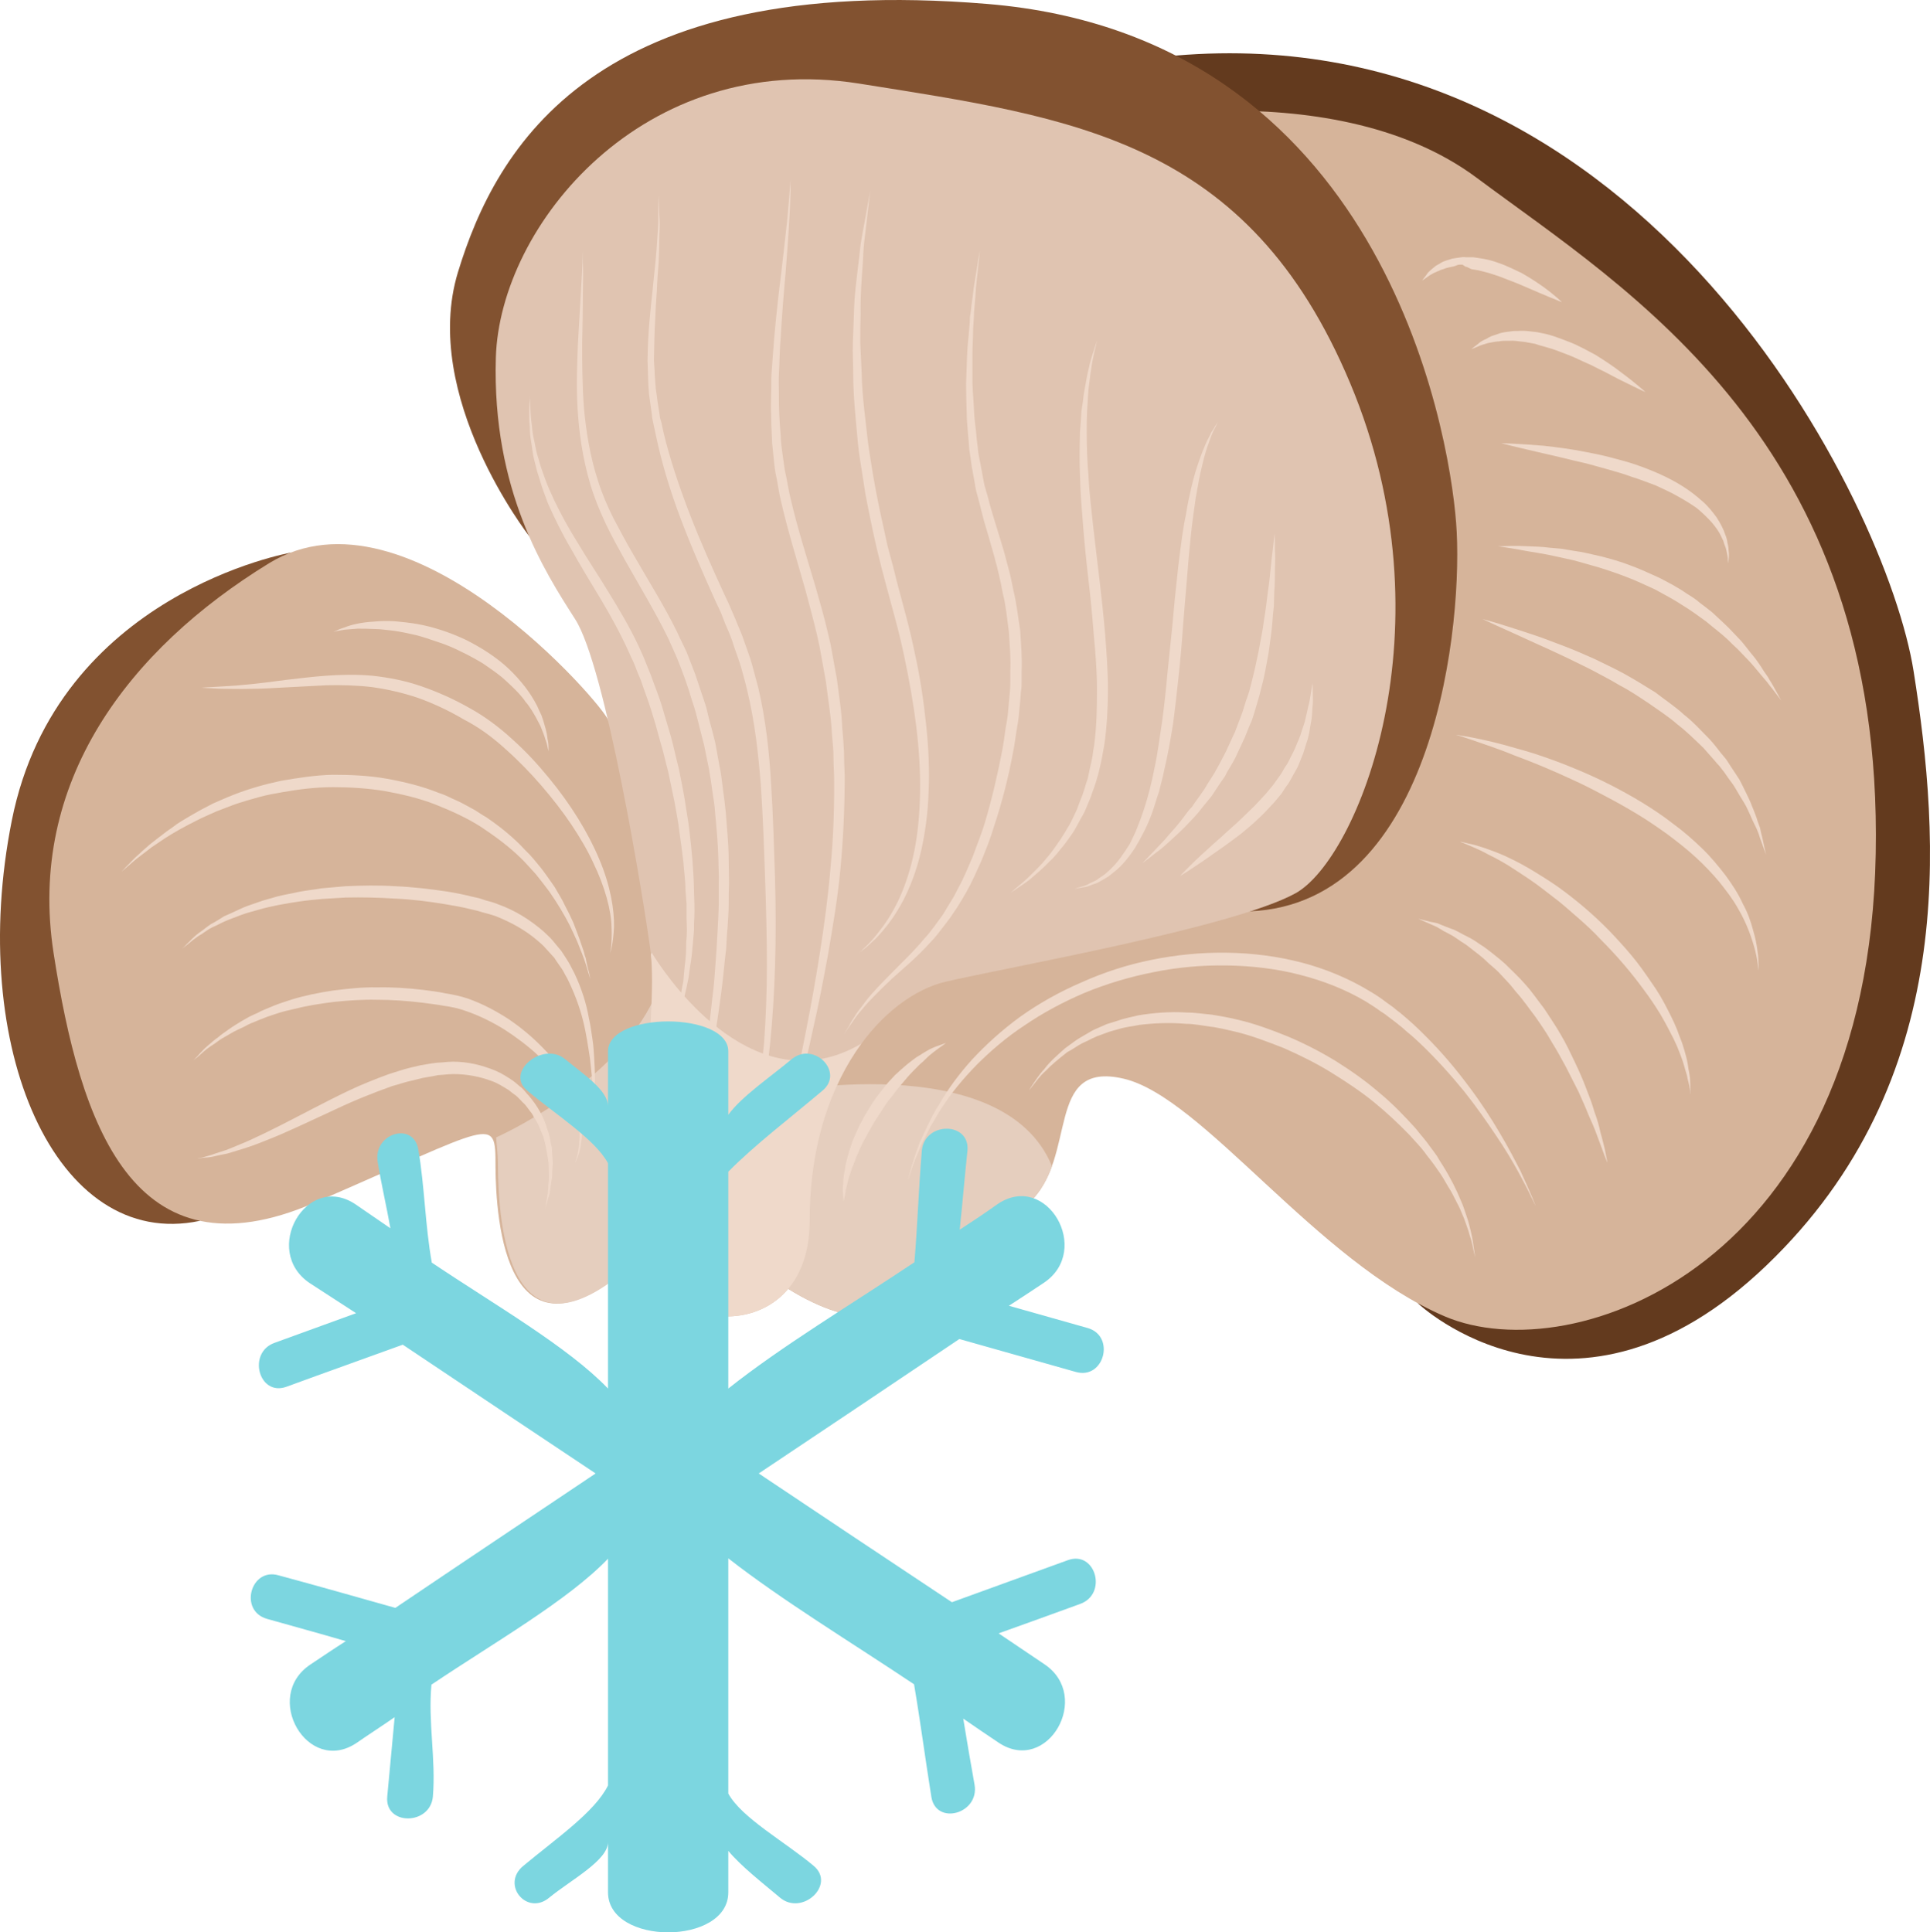 <?xml version="1.0" encoding="UTF-8" standalone="no"?>
<!-- Creator: CorelDRAW Home & Student X7 -->

<svg
   xmlns:dc="http://purl.org/dc/elements/1.1/"
   xmlns:cc="http://creativecommons.org/ns#"
   xmlns:rdf="http://www.w3.org/1999/02/22-rdf-syntax-ns#"
   xmlns:svg="http://www.w3.org/2000/svg"
   xmlns="http://www.w3.org/2000/svg"
   xmlns:sodipodi="http://sodipodi.sourceforge.net/DTD/sodipodi-0.dtd"
   xmlns:inkscape="http://www.inkscape.org/namespaces/inkscape"
   xml:space="preserve"
   width="54.548mm"
   height="54.624mm"
   version="1.1"
   style="clip-rule:evenodd;fill-rule:evenodd;image-rendering:optimizeQuality;shape-rendering:geometricPrecision;text-rendering:geometricPrecision"
   viewBox="0 0 5454.804 5462.368"
   id="svg83"
   sodipodi:docname="3539.svg"
   inkscape:version="0.92.4 (5da689c313, 2019-01-14)"><sodipodi:namedview
   pagecolor="#ffffff"
   bordercolor="#666666"
   borderopacity="1"
   objecttolerance="10"
   gridtolerance="10"
   guidetolerance="10"
   inkscape:pageopacity="0"
   inkscape:pageshadow="2"
   inkscape:window-width="640"
   inkscape:window-height="480"
   id="namedview85"
   showgrid="false"
   inkscape:zoom="0.2102413"
   inkscape:cx="100.8538"
   inkscape:cy="91.700786"
   inkscape:window-x="0"
   inkscape:window-y="0"
   inkscape:window-maximized="0"
   inkscape:current-layer="svg83" />
 <defs
   id="defs4">
  <style
   type="text/css"
   id="style2">
   <![CDATA[
    .fil0 {fill:#633A1E;fill-rule:nonzero}
    .fil6 {fill:#7CD6E0;fill-rule:nonzero}
    .fil1 {fill:#825230;fill-rule:nonzero}
    .fil2 {fill:#D6B49A;fill-rule:nonzero}
    .fil3 {fill:#E0C4B1;fill-rule:nonzero}
    .fil4 {fill:#E5CEBE;fill-rule:nonzero}
    .fil5 {fill:#EFD9CA;fill-rule:nonzero}
   ]]>
  </style>
 </defs>
 <g
   id="Vrstva_x0020_1"
   transform="translate(-7831.577,-11813.882)">
  <g
   id="_821736112">
   <path
   class="fil0"
   d="m 11840,15499 c 0,0 438,414 983,-107 545,-521 492,-1208 417,-1681 -75,-474 -757,-1853 -2086,-1740 l -329,697 64,1235 481,861 z"
   id="path7"
   inkscape:connector-curvature="0"
   style="fill:#633a1e;fill-rule:nonzero" />
   <path
   class="fil1"
   d="m 8654,13376 c 0,0 -661,115 -789,757 -128,642 125,1218 531,1132 l 378,-676 z"
   id="path9"
   inkscape:connector-curvature="0"
   style="fill:#825230;fill-rule:nonzero" />
   <path
   class="fil2"
   d="m 10740,12329 130,-156 c 0,0 714,-171 1136,144 422,315 1149,745 1127,1910 -21,1165 -855,1463 -1218,1308 -363,-155 -684,-620 -908,-672 -225,-52 -127,222 -267,351 -139,130 -296,483 -681,243 l -67,-465 c 0,0 256,-1298 267,-1327 11,-29 481,-1336 481,-1336 z"
   id="path11"
   inkscape:connector-curvature="0"
   style="fill:#d6b49a;fill-rule:nonzero" />
   <path
   class="fil2"
   d="m 9550,13849 c -9,-37 -563,-685 -958,-443 -396,243 -684,618 -609,1102 75,484 224,928 737,706 513,-222 512,-250 512,-103 1,148 28,611 405,258 l 237,-961 z"
   id="path13"
   inkscape:connector-curvature="0"
   style="fill:#d6b49a;fill-rule:nonzero" />
   <path
   class="fil1"
   d="m 9327,13329 c 0,0 -308,-395 -201,-746 107,-351 385,-850 1496,-758 1111,92 1304,1194 1325,1466 22,273 -56,1078 -584,1099 L 9596,13352 Z"
   id="path15"
   inkscape:connector-curvature="0"
   style="fill:#825230;fill-rule:nonzero" />
   <path
   class="fil3"
   d="m 9618,15214 c 0,0 75,-548 53,-706 -21,-157 -128,-811 -214,-944 -85,-133 -235,-363 -224,-739 11,-375 417,-871 1026,-775 609,97 1100,158 1389,848 289,690 21,1344 -155,1441 -176,97 -819,210 -989,250 -170,40 -384,270 -384,676 0,406 -545,326 -502,-51 z"
   id="path17"
   inkscape:connector-curvature="0"
   style="fill:#e0c4b1;fill-rule:nonzero" />
   <path
   class="fil4"
   d="m 10009,14905 c -11,54 -17,87 -17,87 l 67,465 c 385,240 542,-113 681,-243 31,-29 51,-65 65,-103 -139,-341 -796,-206 -796,-206 z"
   id="path19"
   inkscape:connector-curvature="0"
   style="fill:#e5cebe;fill-rule:nonzero" />
   <path
   class="fil4"
   d="m 9792,14742 -111,-107 c -115,248 -447,394 -447,394 v 0 c 0,13 5,40 5,82 1,148 25,611 401,258 z"
   id="path21"
   inkscape:connector-curvature="0"
   style="fill:#e5cebe;fill-rule:nonzero" />
   <path
   class="fil5"
   d="m 9683,14522 c -6,-9 -9,-15 -9,-15 l -3,5 c 20,161 -53,702 -53,702 -43,377 502,457 502,51 0,-219 62,-386 146,-501 -293,172 -533,-165 -583,-242 z"
   id="path23"
   inkscape:connector-curvature="0"
   style="fill:#efd9ca;fill-rule:nonzero" />
   <path
   class="fil5"
   d="m 9329,12934 c 0,0 0,8 1,22 1,15 1,36 5,62 1,14 3,28 7,44 3,16 6,33 12,50 2,9 5,18 8,27 3,9 7,19 10,28 7,20 16,39 25,59 19,40 42,82 69,125 26,44 56,88 85,136 29,47 59,97 85,152 l 9,20 c 4,8 6,14 9,21 6,14 11,28 17,42 10,29 22,57 31,87 l 13,44 13,44 c 8,29 14,59 22,89 6,30 12,59 17,89 4,29 10,58 13,87 7,58 12,114 13,167 1,27 2,53 1,78 -1,12 -1,25 -1,37 -1,12 -2,24 -3,35 -2,24 -4,46 -8,67 -1,10 -3,20 -4,30 -1,5 -2,10 -3,15 -1,5 -2,9 -3,14 -4,18 -8,35 -12,51 -5,15 -10,29 -14,42 -2,6 -4,12 -6,18 -2,6 -4,10 -6,15 -5,10 -8,17 -11,24 -6,13 -9,20 -9,20 0,0 2,-8 7,-21 3,-7 6,-15 9,-24 4,-10 7,-21 10,-34 4,-13 7,-27 11,-43 3,-16 6,-33 9,-51 1,-5 2,-9 3,-14 0,-5 1,-9 1,-14 1,-10 2,-20 3,-31 3,-20 4,-42 4,-65 1,-11 2,-23 2,-35 0,-12 -1,-24 -1,-36 0,-13 0,-25 0,-38 -1,-13 -2,-25 -3,-38 0,-27 -4,-53 -6,-81 -3,-27 -7,-55 -11,-83 -3,-28 -9,-57 -14,-86 -6,-28 -12,-57 -18,-86 -8,-29 -14,-59 -23,-87 l -12,-44 -13,-43 c -9,-29 -20,-56 -29,-84 -6,-14 -12,-28 -17,-42 -3,-7 -6,-15 -9,-20 l -9,-20 c -24,-53 -52,-103 -80,-150 -29,-48 -57,-94 -82,-139 -26,-44 -48,-89 -66,-130 -8,-22 -16,-42 -22,-63 -3,-10 -6,-19 -9,-29 -2,-10 -5,-19 -7,-28 -5,-18 -6,-36 -9,-52 -3,-16 -4,-31 -4,-45 -3,-27 -1,-48 -1,-63 1,-14 1,-22 1,-22 z"
   id="path25"
   inkscape:connector-curvature="0"
   style="fill:#efd9ca;fill-rule:nonzero" />
   <path
   class="fil5"
   d="m 9479,12523 c 0,0 0,11 0,32 1,20 1,51 0,90 0,39 -1,86 -2,141 0,54 0,115 5,181 6,66 17,137 40,207 11,35 26,70 43,104 18,34 37,70 57,104 40,70 85,141 123,218 9,20 19,39 28,59 8,21 16,41 24,62 7,21 14,42 21,63 3,10 7,20 10,31 l 8,33 c 6,22 12,44 17,65 4,22 8,44 12,66 5,22 7,44 10,67 3,22 6,44 8,66 3,44 8,87 8,131 0,22 1,43 1,65 -1,21 -1,42 -1,63 0,21 -2,42 -3,63 -2,20 -3,41 -4,61 -5,40 -8,79 -13,117 -5,38 -10,75 -16,111 -6,35 -11,70 -17,102 -12,66 -24,126 -35,179 -12,52 -22,98 -30,136 -17,76 -27,119 -27,119 0,0 8,-44 21,-120 6,-39 15,-85 24,-138 5,-27 9,-55 14,-85 5,-30 10,-61 15,-94 5,-33 10,-67 15,-103 5,-36 8,-72 13,-110 4,-38 6,-77 9,-117 2,-40 5,-80 6,-122 0,-21 0,-41 0,-62 1,-21 -1,-43 -1,-64 -1,-43 -5,-85 -9,-129 -1,-21 -5,-43 -8,-64 -3,-22 -6,-43 -10,-65 -4,-21 -9,-42 -13,-64 -5,-21 -11,-42 -16,-63 l -8,-31 c -3,-11 -6,-21 -10,-32 -6,-21 -13,-42 -20,-62 -7,-20 -15,-40 -23,-60 -8,-19 -17,-38 -26,-58 -37,-75 -80,-146 -120,-217 -20,-36 -39,-70 -56,-106 -17,-36 -32,-73 -43,-110 -22,-74 -32,-147 -36,-214 -4,-68 -1,-129 1,-184 3,-54 6,-101 8,-140 5,-78 6,-122 6,-122 z"
   id="path27"
   inkscape:connector-curvature="0"
   style="fill:#efd9ca;fill-rule:nonzero" />
   <path
   class="fil5"
   d="m 9693,12365 c 0,0 0,12 1,33 0,11 1,24 2,39 1,16 -1,34 -1,54 0,20 -1,42 -2,66 -2,24 -4,50 -5,78 -2,28 -4,58 -5,89 -2,31 -2,63 -3,97 -1,17 2,34 2,52 1,9 1,18 2,27 l 1,13 2,13 c 2,18 5,37 8,55 1,5 1,10 2,14 l 4,14 c 2,9 4,18 6,28 18,75 44,152 74,230 30,78 65,156 102,236 5,10 9,19 14,31 l 13,30 c 8,21 18,41 25,63 7,21 16,43 22,65 6,22 12,44 18,67 21,90 31,182 36,272 6,91 8,179 11,265 5,171 0,332 -14,469 -7,69 -17,131 -30,185 -1,7 -3,14 -4,20 -2,7 -4,13 -5,19 -4,13 -7,25 -10,37 -7,22 -15,43 -21,62 -15,36 -27,65 -38,82 -10,19 -15,28 -15,28 0,0 5,-10 14,-29 9,-18 20,-47 33,-84 6,-19 13,-39 18,-62 3,-12 6,-24 9,-37 1,-6 3,-12 4,-19 1,-6 3,-13 4,-20 2,-13 5,-27 7,-42 2,-14 4,-29 6,-45 5,-30 7,-63 11,-97 5,-68 8,-142 8,-220 0,-78 -2,-161 -5,-246 -3,-86 -6,-174 -12,-263 -7,-89 -17,-179 -38,-266 -5,-22 -11,-43 -17,-65 -6,-21 -14,-41 -21,-62 -6,-21 -15,-42 -24,-62 l -12,-31 c -4,-9 -9,-20 -14,-30 -36,-80 -71,-159 -101,-239 -30,-79 -54,-159 -70,-236 -2,-9 -4,-19 -6,-28 l -3,-14 c -1,-6 -2,-10 -2,-15 -3,-19 -5,-38 -8,-57 l -1,-14 -1,-13 c 0,-10 -1,-19 -1,-28 0,-18 -2,-36 -1,-53 1,-69 8,-132 14,-187 3,-28 5,-54 8,-78 2,-23 4,-45 5,-65 1,-20 3,-38 3,-53 0,-16 0,-29 0,-40 0,-21 1,-33 1,-33 z"
   id="path29"
   inkscape:connector-curvature="0"
   style="fill:#efd9ca;fill-rule:nonzero" />
   <path
   class="fil5"
   d="m 10066,12317 c 0,0 0,11 0,32 -1,21 -1,53 -4,92 -2,40 -6,88 -10,143 -5,54 -10,116 -14,184 -3,33 -3,69 -5,105 -1,18 0,37 0,55 0,19 0,38 1,57 1,19 2,39 4,59 0,9 1,20 2,29 1,10 3,20 4,30 3,20 5,41 10,60 4,20 7,40 12,60 19,82 45,164 70,248 12,43 25,86 35,130 l 8,34 6,33 12,66 9,68 c 3,23 5,46 6,68 2,23 4,46 5,68 0,23 1,45 2,68 0,90 -4,178 -12,263 -8,85 -22,166 -35,242 -14,77 -28,149 -43,214 -14,66 -29,126 -42,180 -13,53 -24,99 -34,137 -19,76 -29,120 -29,120 0,0 2,-11 6,-32 4,-20 9,-51 17,-90 16,-77 38,-187 64,-319 13,-66 26,-138 38,-215 12,-76 23,-157 30,-240 8,-84 11,-171 10,-259 -1,-23 -2,-45 -2,-67 -1,-22 -4,-44 -5,-66 -3,-45 -11,-89 -16,-133 l -12,-66 -6,-33 -7,-32 c -10,-43 -22,-86 -33,-128 -24,-85 -50,-168 -69,-251 -5,-20 -8,-42 -12,-63 -5,-20 -7,-41 -9,-61 -1,-10 -2,-20 -3,-30 -2,-11 -1,-21 -2,-31 -1,-20 -2,-40 -2,-60 -1,-19 0,-39 0,-58 1,-19 0,-38 1,-56 3,-37 5,-72 8,-106 6,-68 13,-129 20,-184 6,-55 12,-102 16,-141 4,-40 6,-71 8,-92 2,-21 2,-32 2,-32 z"
   id="path31"
   inkscape:connector-curvature="0"
   style="fill:#efd9ca;fill-rule:nonzero" />
   <path
   class="fil5"
   d="m 10291,12353 c 0,0 -4,35 -11,96 -2,15 -4,32 -6,50 -2,19 -3,39 -4,60 -3,43 -7,90 -6,143 -1,26 -1,53 -1,82 1,28 3,57 4,87 1,60 10,122 17,187 4,33 10,65 15,98 3,17 6,33 9,50 3,17 7,33 10,50 7,33 15,67 22,101 9,33 18,66 26,100 9,34 18,67 27,101 9,34 17,68 24,102 15,67 25,135 32,201 7,66 10,131 7,192 -2,61 -10,119 -22,170 -12,52 -30,98 -49,135 -20,38 -41,67 -60,89 -10,11 -18,21 -27,28 -8,8 -15,14 -21,19 -12,9 -18,14 -18,14 0,0 6,-5 17,-16 11,-10 27,-27 44,-50 18,-23 37,-53 54,-90 17,-38 32,-83 42,-134 10,-50 15,-106 16,-166 1,-59 -3,-122 -11,-187 -8,-64 -20,-131 -34,-197 -7,-33 -15,-67 -24,-100 -9,-33 -18,-67 -27,-100 -9,-34 -18,-68 -26,-102 -8,-34 -15,-68 -22,-102 -3,-17 -7,-34 -10,-51 -3,-17 -5,-34 -8,-51 -5,-33 -11,-66 -14,-99 -6,-66 -13,-130 -13,-191 0,-30 -2,-60 -1,-88 1,-29 2,-57 3,-83 1,-53 8,-101 13,-144 3,-21 4,-41 7,-59 3,-18 6,-35 9,-50 11,-60 17,-95 17,-95 z"
   id="path33"
   inkscape:connector-curvature="0"
   style="fill:#efd9ca;fill-rule:nonzero" />
   <path
   class="fil5"
   d="m 10601,12523 c 0,0 -4,37 -11,103 -1,16 -2,34 -4,54 -1,10 -2,20 -2,31 -1,11 -1,22 -2,33 0,23 -2,48 -2,73 0,26 0,53 0,81 1,28 4,58 5,88 1,15 3,30 5,46 1,15 3,31 5,47 1,16 5,32 8,48 3,16 6,32 9,49 3,16 9,32 13,48 4,17 9,33 14,50 10,34 21,67 31,102 5,18 9,35 14,53 5,18 8,37 12,55 9,36 13,75 19,112 2,39 6,77 4,116 v 28 c 0,10 0,20 -2,29 -1,19 -3,38 -5,57 -1,20 -5,38 -8,57 -3,19 -5,37 -9,56 -13,72 -32,145 -54,211 -10,34 -23,66 -36,98 -14,31 -27,61 -43,89 -8,14 -16,27 -24,40 -9,13 -17,26 -26,38 -18,23 -34,46 -53,65 -37,41 -74,71 -106,100 -15,15 -30,28 -43,42 -13,13 -25,25 -35,37 -10,12 -19,22 -26,32 -7,10 -13,19 -18,26 -10,14 -15,21 -15,21 0,0 5,-8 14,-22 4,-8 9,-17 16,-27 6,-11 15,-22 25,-35 9,-13 20,-26 33,-40 12,-14 27,-28 42,-44 30,-31 66,-64 99,-104 18,-19 34,-43 51,-66 8,-13 15,-25 23,-38 8,-12 15,-26 22,-40 15,-27 27,-57 40,-87 11,-31 24,-62 34,-95 20,-67 36,-136 50,-209 3,-18 6,-36 8,-54 3,-18 7,-37 8,-55 l 5,-55 c 1,-10 1,-19 1,-28 v -28 c 2,-37 -2,-74 -4,-111 -5,-36 -8,-73 -17,-108 -13,-72 -34,-140 -54,-208 -4,-17 -9,-34 -13,-51 -4,-17 -10,-33 -12,-51 -3,-17 -6,-33 -9,-50 -2,-17 -5,-33 -7,-49 -1,-17 -3,-33 -4,-48 -1,-16 -3,-32 -3,-47 -1,-31 -2,-61 -2,-89 1,-29 2,-56 3,-82 1,-26 4,-51 6,-74 1,-11 2,-22 2,-33 2,-11 3,-21 4,-31 3,-20 5,-38 7,-54 5,-33 10,-58 12,-76 3,-17 5,-26 5,-26 z"
   id="path35"
   inkscape:connector-curvature="0"
   style="fill:#efd9ca;fill-rule:nonzero" />
   <path
   class="fil5"
   d="m 10932,12777 c 0,0 -1,6 -4,18 -3,12 -7,29 -11,52 -1,11 -4,23 -5,37 -2,14 -4,28 -5,44 -1,16 -2,33 -3,50 -1,18 -1,37 -1,56 0,39 1,81 5,126 2,45 8,91 13,140 11,97 25,201 34,306 4,52 8,105 8,157 0,52 -3,104 -10,154 -8,49 -18,96 -35,139 -3,11 -8,21 -12,31 -4,10 -8,20 -13,29 -11,18 -19,37 -30,53 -11,15 -21,31 -33,44 -10,13 -21,26 -32,36 -21,22 -41,38 -57,52 -17,13 -31,21 -40,28 -10,6 -15,10 -15,10 0,0 5,-4 14,-12 8,-7 21,-17 37,-32 15,-15 34,-32 53,-56 10,-11 19,-24 29,-38 4,-7 10,-13 14,-21 5,-8 10,-15 14,-23 11,-16 18,-34 27,-52 4,-9 7,-19 11,-29 4,-10 8,-20 11,-30 3,-10 6,-21 10,-32 2,-11 5,-22 7,-33 3,-11 5,-22 7,-34 1,-12 4,-23 5,-35 6,-48 7,-98 7,-149 0,-50 -4,-102 -9,-154 -4,-52 -9,-104 -15,-155 -6,-51 -11,-101 -15,-150 -4,-50 -8,-97 -9,-142 -2,-46 -1,-89 0,-128 2,-20 3,-39 4,-57 3,-18 5,-35 7,-51 3,-15 5,-30 8,-44 2,-13 6,-26 8,-37 5,-22 12,-39 15,-50 4,-12 6,-18 6,-18 z"
   id="path37"
   inkscape:connector-curvature="0"
   style="fill:#efd9ca;fill-rule:nonzero" />
   <path
   class="fil5"
   d="m 11274,13007 c 0,0 -3,5 -7,14 -3,5 -6,11 -9,18 -3,7 -6,15 -9,24 -7,18 -14,41 -20,68 -7,27 -12,57 -18,91 -5,34 -10,70 -14,109 -4,39 -8,81 -11,123 -4,43 -7,87 -11,132 -3,45 -7,91 -12,137 -5,46 -10,92 -16,137 -7,44 -15,89 -25,131 -4,21 -10,41 -15,62 -7,19 -12,39 -19,58 -13,37 -31,70 -48,99 -19,29 -39,53 -60,69 -5,4 -10,8 -15,12 -5,3 -10,6 -15,9 -5,3 -9,5 -14,8 -4,2 -9,4 -13,5 -9,3 -16,7 -23,8 -7,1 -13,2 -18,3 -9,2 -14,3 -14,3 0,0 5,-2 14,-5 5,-1 10,-3 17,-5 6,-2 13,-7 21,-10 4,-2 9,-4 13,-7 4,-3 8,-6 13,-9 4,-3 9,-6 13,-10 5,-4 9,-8 14,-13 18,-17 35,-42 52,-69 7,-15 15,-30 21,-46 3,-9 7,-17 10,-26 3,-8 6,-17 9,-26 12,-37 22,-76 30,-118 9,-41 14,-85 21,-129 6,-44 11,-90 15,-135 5,-46 9,-91 14,-136 4,-45 8,-89 13,-132 4,-43 10,-84 15,-123 3,-20 6,-39 10,-57 3,-19 6,-36 10,-53 7,-34 15,-65 24,-91 9,-27 18,-49 26,-67 5,-9 9,-17 12,-24 4,-6 8,-11 10,-16 6,-9 9,-13 9,-13 z"
   id="path39"
   inkscape:connector-curvature="0"
   style="fill:#efd9ca;fill-rule:nonzero" />
   <path
   class="fil5"
   d="m 11434,13322 c 0,0 1,16 1,46 1,14 1,32 0,53 0,20 0,43 -2,68 0,13 -1,26 -1,39 -2,14 -3,28 -4,42 -2,29 -7,59 -11,90 -6,31 -11,64 -20,96 l -6,24 c -2,8 -5,16 -7,24 -5,16 -9,32 -15,48 -7,15 -13,31 -19,46 -7,15 -14,30 -21,45 -6,15 -15,29 -23,43 -4,6 -8,13 -11,20 -4,7 -9,13 -13,19 -9,13 -17,26 -25,38 -9,11 -18,22 -27,33 -16,22 -35,40 -51,57 -17,17 -33,31 -47,44 -14,13 -27,23 -38,31 -21,17 -34,26 -34,26 0,0 11,-11 30,-31 9,-10 21,-22 34,-36 12,-15 27,-30 42,-49 7,-9 15,-19 22,-29 4,-5 8,-10 13,-15 3,-5 7,-10 11,-16 8,-11 16,-22 24,-34 7,-12 15,-25 23,-37 4,-6 8,-13 11,-19 4,-7 8,-14 11,-20 4,-7 7,-14 11,-21 4,-7 7,-14 10,-21 7,-14 13,-29 20,-43 6,-15 11,-30 17,-45 6,-15 10,-31 15,-46 3,-7 5,-15 8,-23 l 6,-23 c 8,-31 15,-62 21,-92 5,-30 12,-59 15,-87 5,-29 8,-55 11,-80 4,-25 6,-47 8,-67 2,-21 4,-38 6,-53 3,-29 5,-45 5,-45 z"
   id="path41"
   inkscape:connector-curvature="0"
   style="fill:#efd9ca;fill-rule:nonzero" />
   <path
   class="fil5"
   d="m 11541,13745 c 0,0 1,12 1,32 0,10 1,22 -1,36 -1,13 -1,30 -5,47 -3,17 -5,36 -12,54 -3,10 -6,19 -9,29 -4,10 -8,20 -12,30 -4,10 -9,19 -15,29 -5,9 -10,19 -16,28 -7,9 -13,19 -19,28 l -21,25 c -15,16 -30,33 -46,47 -15,15 -31,27 -46,40 -31,24 -61,45 -87,63 -25,18 -47,32 -62,42 -15,10 -24,15 -24,15 0,0 29,-32 76,-74 12,-11 24,-22 38,-34 13,-12 27,-25 42,-38 14,-13 29,-27 43,-41 15,-14 29,-30 43,-45 l 20,-24 c 6,-8 12,-17 18,-25 6,-8 11,-17 16,-26 6,-8 11,-17 15,-26 5,-9 9,-18 13,-26 4,-9 7,-18 11,-26 2,-5 3,-9 5,-13 1,-4 3,-9 4,-13 3,-8 5,-16 8,-24 4,-16 7,-31 10,-44 4,-13 5,-25 7,-35 3,-19 5,-31 5,-31 z"
   id="path43"
   inkscape:connector-curvature="0"
   style="fill:#efd9ca;fill-rule:nonzero" />
   <path
   class="fil5"
   d="m 8389,15089 c 0,0 5,-1 14,-3 9,-3 23,-6 39,-12 9,-3 18,-6 28,-9 10,-4 21,-8 32,-13 23,-9 49,-21 76,-34 56,-27 119,-61 188,-96 34,-17 70,-35 108,-50 19,-8 38,-15 57,-22 20,-6 39,-13 60,-18 l 30,-7 30,-5 15,-2 16,-1 c 10,-1 20,-2 30,-2 43,0 82,10 119,25 19,8 36,19 52,30 8,6 15,13 23,19 7,6 13,15 20,22 25,29 44,63 53,97 2,4 3,8 4,12 1,4 2,8 3,12 1,9 3,17 5,25 1,15 2,31 3,45 -1,14 -2,27 -2,39 -2,12 -4,23 -5,33 -1,5 -1,10 -2,14 -1,4 -2,8 -4,12 -2,8 -3,14 -5,19 -3,10 -4,16 -4,16 0,0 1,-6 3,-16 0,-6 2,-12 3,-20 0,-3 1,-8 2,-12 0,-4 0,-9 1,-14 0,-10 2,-21 2,-32 0,-12 -1,-25 -1,-39 -2,-13 -4,-27 -7,-42 -1,-7 -3,-15 -5,-22 -1,-4 -2,-8 -3,-12 -2,-3 -3,-7 -5,-11 -3,-7 -6,-15 -9,-22 -4,-8 -8,-15 -13,-22 -3,-8 -9,-14 -14,-21 -5,-7 -10,-14 -17,-20 -6,-6 -12,-13 -19,-19 -7,-5 -14,-10 -21,-16 -15,-9 -30,-19 -47,-25 -34,-13 -72,-20 -109,-20 -9,0 -19,1 -29,2 l -14,1 -15,3 -29,5 -28,7 c -20,4 -39,11 -58,16 -18,7 -37,13 -56,21 -37,14 -73,30 -107,46 -70,32 -135,64 -192,86 -29,12 -55,21 -79,28 -12,4 -23,7 -33,10 -11,2 -21,4 -29,6 -18,5 -31,5 -41,6 -9,2 -14,2 -14,2 z"
   id="path45"
   inkscape:connector-curvature="0"
   style="fill:#efd9ca;fill-rule:nonzero" />
   <path
   class="fil5"
   d="m 8378,14811 c 0,0 4,-4 12,-12 3,-4 8,-9 13,-14 5,-6 12,-12 19,-18 8,-7 16,-14 26,-21 9,-8 20,-15 31,-23 11,-8 23,-15 36,-23 7,-4 14,-8 21,-12 7,-3 14,-7 22,-10 7,-4 15,-8 23,-11 8,-3 16,-7 24,-10 17,-7 34,-12 52,-18 36,-11 75,-19 115,-25 41,-5 83,-10 125,-9 43,-1 87,2 130,7 21,3 43,5 64,10 21,3 43,8 64,15 42,15 81,36 116,59 35,24 67,51 95,80 28,28 52,59 70,90 18,32 30,64 36,94 6,29 6,56 3,78 -2,21 -7,37 -11,48 -4,10 -7,15 -7,15 l 5,-16 c 3,-11 6,-27 7,-48 2,-21 -1,-46 -8,-74 -8,-27 -22,-56 -40,-85 -19,-28 -43,-56 -70,-82 -28,-26 -60,-50 -94,-72 -34,-21 -72,-40 -111,-53 -19,-7 -39,-11 -60,-14 -21,-4 -42,-6 -63,-9 -42,-5 -84,-8 -126,-8 -41,-1 -82,2 -121,6 -40,5 -78,11 -113,20 -18,4 -35,8 -52,14 -8,3 -16,5 -24,8 -8,3 -15,6 -23,9 -7,3 -14,6 -22,9 -7,3 -13,6 -20,10 -13,6 -26,12 -38,19 -11,7 -22,12 -32,19 -9,7 -18,13 -26,18 -16,11 -27,22 -35,29 -8,6 -13,10 -13,10 z"
   id="path47"
   inkscape:connector-curvature="0"
   style="fill:#efd9ca;fill-rule:nonzero" />
   <path
   class="fil5"
   d="m 8346,14496 c 0,0 5,-4 13,-13 9,-8 20,-22 39,-35 9,-6 19,-15 30,-22 12,-6 24,-14 37,-22 14,-6 29,-13 44,-20 16,-8 33,-13 50,-19 18,-7 37,-11 56,-17 19,-5 40,-8 61,-13 20,-4 42,-6 64,-10 22,-2 45,-4 68,-6 46,-2 93,-3 141,0 49,2 98,8 146,15 25,4 49,9 73,15 l 18,4 18,6 c 12,3 23,6 35,11 48,17 91,44 129,77 9,9 18,16 26,26 8,10 16,19 24,29 7,10 13,20 20,31 6,10 11,21 17,32 20,42 34,86 41,127 5,21 7,41 10,59 3,19 4,37 5,54 2,34 3,63 2,87 1,25 -1,44 -1,56 -1,13 -1,20 -1,20 0,0 0,-7 -1,-20 -1,-12 -1,-31 -3,-55 -1,-24 -4,-53 -8,-87 -5,-32 -10,-69 -20,-109 -10,-39 -25,-79 -45,-119 -6,-9 -10,-20 -17,-29 -6,-9 -13,-18 -19,-28 -8,-8 -15,-17 -23,-25 -7,-9 -16,-16 -25,-24 -35,-30 -76,-52 -119,-69 -12,-4 -23,-7 -35,-10 l -17,-5 -17,-4 c -24,-6 -47,-10 -71,-14 -48,-8 -96,-14 -143,-16 -47,-3 -94,-4 -139,-3 -23,1 -45,3 -67,4 -21,2 -43,4 -63,7 -41,6 -80,13 -115,23 -17,5 -34,9 -50,15 -15,6 -30,11 -44,17 -14,6 -26,13 -38,18 -12,6 -21,13 -30,19 -19,11 -32,23 -42,31 -9,7 -14,11 -14,11 z"
   id="path49"
   inkscape:connector-curvature="0"
   style="fill:#efd9ca;fill-rule:nonzero" />
   <path
   class="fil5"
   d="m 8175,14278 c 0,0 5,-5 13,-14 9,-8 21,-23 39,-38 8,-8 18,-16 28,-25 11,-9 23,-18 36,-28 12,-10 27,-19 41,-30 15,-10 31,-19 48,-29 17,-10 35,-19 54,-29 19,-8 38,-17 59,-25 41,-16 86,-29 133,-39 47,-8 96,-16 146,-17 50,0 101,2 152,11 50,9 100,21 147,40 13,4 24,9 36,15 11,5 23,10 34,16 11,6 22,12 33,18 11,7 21,14 32,20 41,28 79,59 110,93 17,16 31,34 45,51 14,18 26,36 38,53 10,18 21,34 29,52 9,17 17,33 24,49 6,16 12,31 17,45 5,14 9,27 13,38 1,6 3,12 5,17 1,6 2,11 3,15 2,10 4,18 6,24 3,13 4,20 4,20 0,0 -2,-7 -6,-19 -2,-7 -4,-14 -7,-23 -2,-5 -3,-10 -5,-15 -2,-5 -4,-10 -6,-16 -5,-11 -9,-24 -15,-37 -6,-14 -13,-28 -20,-43 -15,-29 -34,-61 -57,-94 -12,-16 -25,-33 -38,-49 -15,-16 -29,-33 -45,-48 -32,-31 -70,-59 -109,-85 -40,-26 -85,-46 -130,-64 -46,-18 -94,-29 -143,-38 -49,-8 -98,-11 -146,-11 -49,0 -97,6 -142,14 -23,4 -46,8 -67,14 -22,6 -43,12 -64,19 -20,7 -39,15 -58,22 -19,9 -37,16 -54,25 -34,17 -65,34 -91,51 -13,9 -25,17 -37,25 -10,8 -21,16 -30,23 -18,13 -31,26 -41,34 -9,8 -14,12 -14,12 z"
   id="path51"
   inkscape:connector-curvature="0"
   style="fill:#efd9ca;fill-rule:nonzero" />
   <path
   class="fil5"
   d="m 8400,13758 c 0,0 23,-2 65,-4 21,-1 46,-3 75,-6 29,-3 62,-7 98,-12 35,-4 74,-9 115,-12 42,-3 86,-4 131,0 46,5 93,14 139,30 46,16 91,36 135,61 44,24 85,55 122,89 38,34 72,71 103,109 62,75 111,155 142,229 32,75 43,144 42,192 -1,24 -4,43 -6,55 -3,13 -5,19 -5,19 0,0 1,-6 3,-19 1,-13 2,-31 1,-55 -1,-46 -18,-112 -52,-182 -16,-35 -38,-72 -62,-108 -25,-37 -53,-73 -84,-109 -31,-36 -65,-71 -101,-103 -36,-33 -75,-62 -118,-84 -42,-25 -85,-45 -129,-61 -44,-15 -89,-25 -132,-31 -44,-5 -87,-6 -128,-5 -40,2 -79,4 -115,6 -36,2 -69,4 -98,4 -29,1 -55,0 -76,0 -21,0 -37,-2 -48,-2 -12,-1 -17,-1 -17,-1 z"
   id="path53"
   inkscape:connector-curvature="0"
   style="fill:#efd9ca;fill-rule:nonzero" />
   <path
   class="fil5"
   d="m 8774,13600 c 0,0 2,-1 7,-3 6,-3 13,-6 23,-9 10,-4 22,-8 37,-11 14,-3 30,-5 48,-6 18,-2 38,-2 58,-1 21,2 42,4 65,8 44,8 90,23 135,44 44,22 87,49 122,82 17,16 33,34 47,52 13,17 25,36 34,54 4,9 8,18 12,26 3,9 6,17 8,25 5,16 8,30 9,41 3,12 3,21 3,28 0,6 1,9 1,9 0,0 -1,-3 -3,-9 -1,-6 -3,-15 -7,-26 -3,-11 -8,-23 -14,-38 -7,-14 -15,-29 -25,-45 -5,-7 -10,-16 -17,-23 -5,-8 -12,-16 -19,-24 -14,-15 -30,-30 -47,-45 -17,-14 -36,-27 -55,-40 -20,-12 -40,-23 -61,-33 -22,-11 -43,-20 -65,-27 -21,-7 -43,-15 -64,-20 -21,-5 -41,-9 -61,-12 -20,-2 -38,-5 -56,-5 -17,-1 -33,-1 -47,-1 -14,1 -27,2 -37,3 -10,2 -18,3 -23,4 -6,2 -8,2 -8,2 z"
   id="path55"
   inkscape:connector-curvature="0"
   style="fill:#efd9ca;fill-rule:nonzero" />
   <path
   class="fil5"
   d="m 12001,15368 c 0,0 -2,-7 -5,-20 -1,-6 -3,-14 -5,-23 -2,-9 -6,-19 -9,-31 -4,-11 -8,-24 -13,-37 -6,-13 -11,-28 -19,-42 -8,-15 -15,-31 -25,-46 -9,-16 -19,-33 -30,-48 -6,-9 -12,-17 -18,-25 -6,-8 -13,-16 -19,-25 -13,-17 -28,-32 -43,-49 -31,-32 -65,-64 -102,-94 -37,-30 -78,-57 -120,-83 -42,-26 -87,-48 -132,-68 -46,-18 -92,-36 -139,-47 -12,-3 -23,-5 -35,-8 -12,-2 -23,-5 -35,-6 -23,-3 -46,-8 -69,-8 -45,-4 -89,-2 -131,3 -20,4 -40,6 -59,12 -10,3 -19,5 -28,8 -9,3 -18,7 -27,10 -4,1 -8,3 -12,5 -5,2 -9,4 -13,6 -7,4 -15,7 -23,11 -15,8 -28,18 -42,25 -24,19 -45,36 -61,53 -17,15 -27,30 -35,40 -8,10 -12,15 -12,15 0,0 3,-6 10,-16 8,-11 17,-27 33,-44 14,-19 35,-38 59,-59 13,-9 26,-20 41,-29 8,-5 16,-9 24,-14 4,-2 8,-5 12,-7 4,-2 8,-4 13,-6 9,-4 18,-8 27,-12 9,-3 19,-6 29,-9 19,-7 40,-11 61,-16 43,-7 89,-11 136,-8 23,0 47,4 71,6 24,4 48,8 72,14 49,11 97,29 144,48 47,20 92,43 136,70 43,27 84,56 121,88 39,32 72,67 103,101 14,18 29,34 42,53 6,8 13,17 19,26 5,9 11,18 16,26 22,35 39,69 52,101 7,15 11,30 16,44 5,14 8,27 11,39 6,24 8,43 10,56 2,13 3,20 3,20 z"
   id="path57"
   inkscape:connector-curvature="0"
   style="fill:#efd9ca;fill-rule:nonzero" />
   <path
   class="fil5"
   d="m 10398,15150 c 0,0 2,-10 7,-28 5,-18 13,-43 25,-76 7,-16 15,-33 24,-52 9,-18 19,-39 32,-58 23,-41 55,-85 93,-127 39,-42 84,-83 136,-121 52,-37 110,-70 173,-97 62,-28 129,-50 199,-64 69,-14 140,-21 212,-20 72,1 143,10 212,28 69,18 135,46 194,82 15,9 29,18 43,29 7,5 14,10 21,15 7,6 13,11 20,16 13,11 26,22 38,33 12,11 24,23 36,35 46,46 85,93 120,140 34,45 63,90 87,131 24,40 43,77 59,108 14,31 25,55 32,72 7,17 11,27 11,27 0,0 -5,-9 -13,-26 -7,-16 -20,-40 -36,-70 -16,-29 -37,-65 -63,-103 -26,-39 -56,-82 -91,-126 -36,-44 -76,-89 -122,-133 -12,-11 -23,-22 -36,-32 -12,-11 -24,-21 -37,-31 -7,-5 -13,-10 -20,-15 -6,-5 -13,-10 -20,-14 -13,-10 -28,-19 -42,-28 -57,-34 -121,-59 -188,-76 -66,-17 -136,-25 -205,-26 -70,-1 -139,5 -207,19 -67,13 -133,33 -194,58 -61,26 -119,57 -170,92 -52,34 -97,73 -136,112 -39,40 -72,80 -97,119 -13,19 -23,39 -34,56 -9,18 -17,35 -25,50 -13,31 -24,56 -29,74 -6,18 -9,27 -9,27 z"
   id="path59"
   inkscape:connector-curvature="0"
   style="fill:#efd9ca;fill-rule:nonzero" />
   <path
   class="fil5"
   d="m 10216,15210 c 0,0 -1,-9 -2,-25 -1,-8 0,-17 1,-29 0,-12 2,-24 5,-38 1,-14 6,-28 10,-44 5,-15 9,-31 16,-46 7,-16 14,-32 23,-48 8,-16 18,-31 27,-46 10,-15 20,-29 32,-43 10,-14 22,-26 33,-38 12,-11 24,-22 35,-31 12,-9 22,-18 33,-24 11,-7 21,-13 30,-18 9,-4 17,-8 24,-10 14,-5 22,-8 22,-8 0,0 -7,6 -19,14 -6,4 -13,10 -21,16 -8,6 -16,14 -25,23 -10,8 -19,18 -29,28 -10,10 -20,22 -30,34 -10,12 -20,24 -30,38 -11,12 -20,27 -29,41 -9,14 -19,28 -27,43 -4,7 -8,14 -12,21 -4,8 -8,15 -12,22 -7,14 -13,29 -19,42 -5,15 -11,27 -15,40 -4,12 -8,24 -10,34 -2,11 -6,20 -6,28 -3,15 -5,24 -5,24 z"
   id="path61"
   inkscape:connector-curvature="0"
   style="fill:#efd9ca;fill-rule:nonzero" />
   <path
   class="fil5"
   d="m 11840,14411 c 0,0 13,3 36,9 6,1 12,2 19,4 7,3 14,6 22,9 7,3 16,6 24,9 9,4 18,9 27,14 9,5 19,9 28,15 10,6 19,13 29,19 10,7 20,15 30,23 10,8 20,16 30,25 19,19 39,37 58,59 19,21 35,45 53,68 16,25 33,49 47,74 15,25 27,51 39,76 12,25 23,50 32,74 9,23 18,46 24,68 4,10 7,20 10,30 3,10 5,19 7,28 5,18 9,33 12,46 5,26 8,40 8,40 0,0 -6,-13 -15,-38 -4,-12 -10,-26 -16,-43 -6,-17 -14,-35 -23,-55 -8,-21 -18,-42 -28,-65 -11,-22 -23,-45 -35,-69 -13,-24 -26,-48 -41,-72 -14,-25 -30,-48 -46,-71 -17,-22 -33,-46 -51,-66 -9,-10 -17,-22 -26,-31 -9,-10 -18,-19 -27,-29 -9,-9 -19,-17 -28,-25 -9,-9 -18,-17 -27,-24 -9,-7 -18,-14 -27,-21 -8,-7 -17,-12 -26,-18 -8,-6 -16,-11 -24,-16 -8,-4 -16,-9 -23,-12 -7,-5 -14,-8 -20,-12 -6,-3 -12,-5 -18,-8 -21,-9 -34,-15 -34,-15 z"
   id="path63"
   inkscape:connector-curvature="0"
   style="fill:#efd9ca;fill-rule:nonzero" />
   <path
   class="fil5"
   d="m 11958,14193 c 0,0 4,1 10,2 7,2 17,4 30,7 13,4 28,8 46,15 17,6 37,14 57,24 21,10 43,22 66,36 23,14 47,29 71,46 47,34 96,75 141,121 22,23 44,47 64,71 21,25 39,51 56,76 18,25 33,51 46,77 13,25 25,50 33,74 5,12 9,23 12,34 4,11 6,22 9,32 2,10 4,20 5,29 2,8 3,17 4,24 1,15 1,27 1,35 1,8 1,12 1,12 0,0 -1,-4 -2,-12 -1,-8 -3,-19 -7,-34 -1,-7 -3,-14 -6,-23 -2,-8 -5,-17 -8,-27 -3,-9 -7,-19 -11,-29 -4,-11 -9,-21 -14,-32 -11,-22 -23,-45 -37,-69 -14,-23 -30,-47 -48,-71 -35,-48 -76,-96 -120,-140 -21,-23 -44,-44 -67,-64 -23,-20 -45,-40 -68,-57 -23,-18 -45,-35 -67,-50 -21,-14 -42,-28 -61,-40 -20,-12 -38,-22 -55,-30 -16,-9 -31,-16 -43,-21 -12,-5 -21,-9 -28,-12 -7,-2 -10,-4 -10,-4 z"
   id="path65"
   inkscape:connector-curvature="0"
   style="fill:#efd9ca;fill-rule:nonzero" />
   <path
   class="fil5"
   d="m 11947,13891 c 0,0 4,0 12,2 8,1 20,3 35,6 30,6 72,15 122,30 26,7 53,15 81,25 29,10 58,21 89,34 61,25 125,57 186,94 31,19 61,39 89,61 29,21 56,45 81,69 25,24 47,51 67,77 19,26 36,52 48,79 14,25 23,51 29,74 7,23 11,44 13,61 3,17 2,30 3,40 0,9 0,14 0,14 0,0 -1,-5 -2,-14 -1,-9 -3,-22 -7,-39 -4,-16 -10,-36 -18,-57 -8,-21 -19,-45 -33,-68 -14,-25 -32,-48 -51,-72 -20,-24 -43,-48 -67,-70 -25,-23 -52,-44 -80,-65 -28,-20 -57,-40 -87,-58 -30,-18 -60,-35 -91,-51 -30,-16 -61,-32 -90,-45 -60,-28 -116,-51 -165,-69 -24,-10 -46,-18 -66,-25 -20,-7 -38,-13 -52,-18 -29,-10 -46,-15 -46,-15 z"
   id="path67"
   inkscape:connector-curvature="0"
   style="fill:#efd9ca;fill-rule:nonzero" />
   <path
   class="fil5"
   d="m 12022,13564 c 0,0 16,4 43,12 28,9 67,21 114,37 23,8 48,18 75,28 26,10 54,22 83,35 28,14 57,27 86,43 29,16 58,34 87,52 27,21 56,40 81,63 27,21 50,47 73,70 11,12 21,25 31,38 5,6 10,12 15,18 5,7 9,14 13,20 9,13 17,26 25,38 7,13 13,26 19,38 6,13 12,24 16,36 5,11 9,23 13,33 3,11 7,20 10,29 2,10 4,19 6,26 7,32 11,50 11,50 0,0 -6,-17 -17,-47 -2,-7 -5,-16 -9,-25 -4,-8 -8,-17 -13,-27 -4,-10 -9,-20 -14,-31 -5,-11 -12,-22 -19,-33 -7,-11 -13,-23 -21,-35 -8,-11 -17,-23 -25,-35 -5,-6 -9,-12 -14,-18 -5,-5 -10,-11 -15,-17 -10,-11 -20,-23 -31,-35 -23,-22 -46,-45 -72,-65 -25,-22 -53,-40 -80,-59 -27,-18 -55,-37 -84,-52 -28,-17 -56,-31 -84,-46 -27,-13 -54,-27 -80,-39 -25,-12 -50,-23 -72,-33 -46,-21 -83,-38 -110,-50 -26,-12 -41,-19 -41,-19 z"
   id="path69"
   inkscape:connector-curvature="0"
   style="fill:#efd9ca;fill-rule:nonzero" />
   <path
   class="fil5"
   d="m 12065,13358 c 0,0 14,0 40,-1 12,0 28,0 45,1 18,1 38,1 60,4 11,1 22,2 34,3 11,2 23,4 36,6 25,3 51,10 78,16 13,3 26,7 40,11 14,4 28,9 41,14 28,10 55,23 82,35 27,14 54,28 78,45 13,8 26,16 37,26 12,9 24,18 35,27 21,20 42,38 60,58 9,10 19,19 27,29 8,10 15,19 23,29 15,17 27,36 37,52 6,8 11,15 15,23 5,7 8,14 12,20 13,24 21,38 21,38 0,0 -9,-12 -26,-34 -4,-5 -9,-11 -14,-18 -5,-6 -11,-13 -17,-20 -12,-14 -25,-31 -41,-47 -8,-8 -16,-17 -25,-26 -9,-8 -18,-17 -27,-26 -19,-18 -41,-34 -62,-52 -22,-16 -45,-33 -70,-48 -24,-16 -50,-29 -75,-43 -27,-12 -53,-25 -80,-35 -26,-10 -52,-19 -78,-27 -26,-7 -51,-15 -75,-21 -24,-5 -47,-10 -69,-15 -21,-4 -40,-7 -58,-10 -17,-3 -32,-6 -45,-8 -25,-4 -39,-6 -39,-6 z"
   id="path71"
   inkscape:connector-curvature="0"
   style="fill:#efd9ca;fill-rule:nonzero" />
   <path
   class="fil5"
   d="m 12075,13067 c 0,0 12,0 33,1 21,1 51,3 87,6 35,4 77,9 121,18 22,4 45,9 68,15 23,6 46,12 70,20 46,16 91,35 131,60 21,13 39,27 56,42 17,14 30,31 42,47 11,17 20,34 25,50 2,4 3,8 4,12 1,4 2,8 2,11 2,7 3,14 3,20 2,12 1,21 0,28 0,6 0,9 0,9 0,0 -1,-3 -2,-9 0,-3 0,-7 -1,-12 -1,-4 -2,-9 -3,-15 -1,-5 -3,-11 -6,-18 -1,-3 -2,-6 -3,-10 -2,-3 -3,-6 -5,-10 -6,-14 -16,-28 -28,-42 -12,-13 -26,-27 -42,-40 -17,-12 -35,-23 -55,-34 -19,-11 -40,-20 -61,-30 -22,-8 -44,-17 -67,-24 -22,-8 -45,-15 -67,-21 -23,-6 -45,-13 -66,-18 -22,-5 -43,-10 -63,-15 -20,-5 -39,-9 -56,-13 -35,-8 -64,-15 -85,-20 -20,-5 -32,-8 -32,-8 z"
   id="path73"
   inkscape:connector-curvature="0"
   style="fill:#efd9ca;fill-rule:nonzero" />
   <path
   class="fil5"
   d="m 11990,12801 c 0,0 7,-6 19,-15 5,-5 13,-10 23,-14 5,-3 10,-6 15,-8 6,-2 12,-4 18,-6 12,-5 26,-6 41,-8 7,-1 15,0 23,-1 8,0 15,0 23,1 8,1 16,2 25,3 8,2 16,3 24,5 17,4 33,10 49,16 16,6 32,12 47,20 15,7 30,16 44,23 27,17 53,34 73,50 42,31 68,55 68,55 0,0 -8,-3 -22,-10 -13,-6 -32,-16 -55,-27 -11,-6 -23,-12 -36,-19 -13,-6 -26,-13 -40,-20 -14,-6 -29,-13 -44,-20 -15,-7 -30,-12 -45,-18 -15,-6 -31,-11 -46,-15 -8,-2 -15,-4 -23,-7 -7,-1 -14,-3 -22,-4 -7,-2 -14,-2 -22,-3 -7,-1 -14,-2 -20,-2 -14,1 -27,-1 -39,2 -6,0 -11,1 -17,2 -5,1 -10,2 -15,3 -9,3 -18,5 -24,8 -14,6 -22,9 -22,9 z"
   id="path75"
   inkscape:connector-curvature="0"
   style="fill:#efd9ca;fill-rule:nonzero" />
   <path
   class="fil5"
   d="m 11851,12607 c 0,0 4,-6 12,-16 3,-6 9,-11 16,-17 3,-2 7,-6 11,-9 4,-2 9,-5 14,-8 9,-6 21,-8 32,-12 6,-1 13,-2 19,-3 6,-1 13,-2 20,-1 6,0 13,0 20,0 6,1 13,2 20,3 14,2 27,5 40,9 14,5 27,9 39,15 13,5 25,12 37,17 23,13 43,26 60,38 35,25 55,45 55,45 0,0 -6,-2 -17,-7 -11,-4 -27,-11 -46,-19 -18,-8 -40,-17 -63,-27 -12,-5 -24,-9 -36,-14 -12,-5 -24,-9 -37,-13 -12,-4 -25,-7 -37,-10 -6,-1 -12,-2 -18,-3 -6,-1 -12,-7 -18,-7 l -9,-6 h -9 c -5,0 -11,4 -16,5 -11,2 -21,4 -30,8 -5,1 -9,3 -13,5 -4,1 -8,4 -12,5 -7,4 -13,7 -18,11 -10,7 -16,11 -16,11 z"
   id="path77"
   inkscape:connector-curvature="0"
   style="fill:#efd9ca;fill-rule:nonzero" />
  </g>
  <path
   class="fil6"
   d="m 10543,15599 c 109,31 219,62 329,93 80,23 113,-101 34,-124 -74,-21 -149,-42 -223,-63 33,-21 67,-44 99,-65 137,-92 8,-315 -130,-223 -35,25 -71,49 -108,73 8,-75 14,-150 22,-224 7,-82 -121,-82 -129,0 -9,105 -12,210 -21,316 -178,119 -375,237 -526,357 v -613 c 75,-76 175,-152 266,-229 63,-52 -24,-141 -87,-89 -61,51 -141,105 -179,157 v -179 c 0,-113 -340,-113 -340,0 v 155 c 0,-45 -69,-90 -121,-133 -63,-52 -171,37 -107,89 82,69 191,137 228,205 v 637 c -113,-118 -321,-237 -498,-356 -19,-106 -20,-213 -38,-319 -13,-81 -128,-47 -115,34 10,62 25,126 36,188 -34,-23 -65,-45 -99,-68 -138,-92 -266,131 -129,223 44,29 87,56 131,85 -77,28 -154,56 -231,84 -77,28 -44,152 34,124 109,-40 219,-79 329,-119 181,121 363,243 545,364 -188,126 -378,253 -566,380 -110,-31 -219,-62 -330,-92 -79,-23 -113,100 -33,123 74,21 148,41 223,63 -33,21 -67,44 -100,66 -137,91 -8,314 130,222 36,-25 72,-48 108,-73 -7,75 -14,150 -21,225 -7,82 121,81 129,0 9,-106 -14,-211 -4,-317 177,-119 386,-238 499,-356 v 641 c -37,75 -148,151 -239,227 -65,53 10,143 73,90 61,-50 166,-105 166,-157 v 142 c 0,151 340,151 340,0 v -117 c 38,45 95,89 146,132 63,53 159,-37 95,-90 -81,-68 -203,-135 -241,-204 v -665 c 151,118 347,237 525,356 18,106 32,213 49,319 14,81 136,47 122,-35 -11,-62 -22,-125 -32,-187 33,23 66,45 100,68 138,92 266,-131 129,-222 -43,-29 -86,-58 -129,-87 76,-27 153,-55 230,-83 79,-28 44,-152 -34,-124 -109,40 -219,79 -328,119 -182,-121 -364,-242 -546,-364 189,-126 378,-253 567,-380 z"
   id="path80"
   inkscape:connector-curvature="0"
   style="fill:#7cd6e0;fill-rule:nonzero" />
 </g>
</svg>
